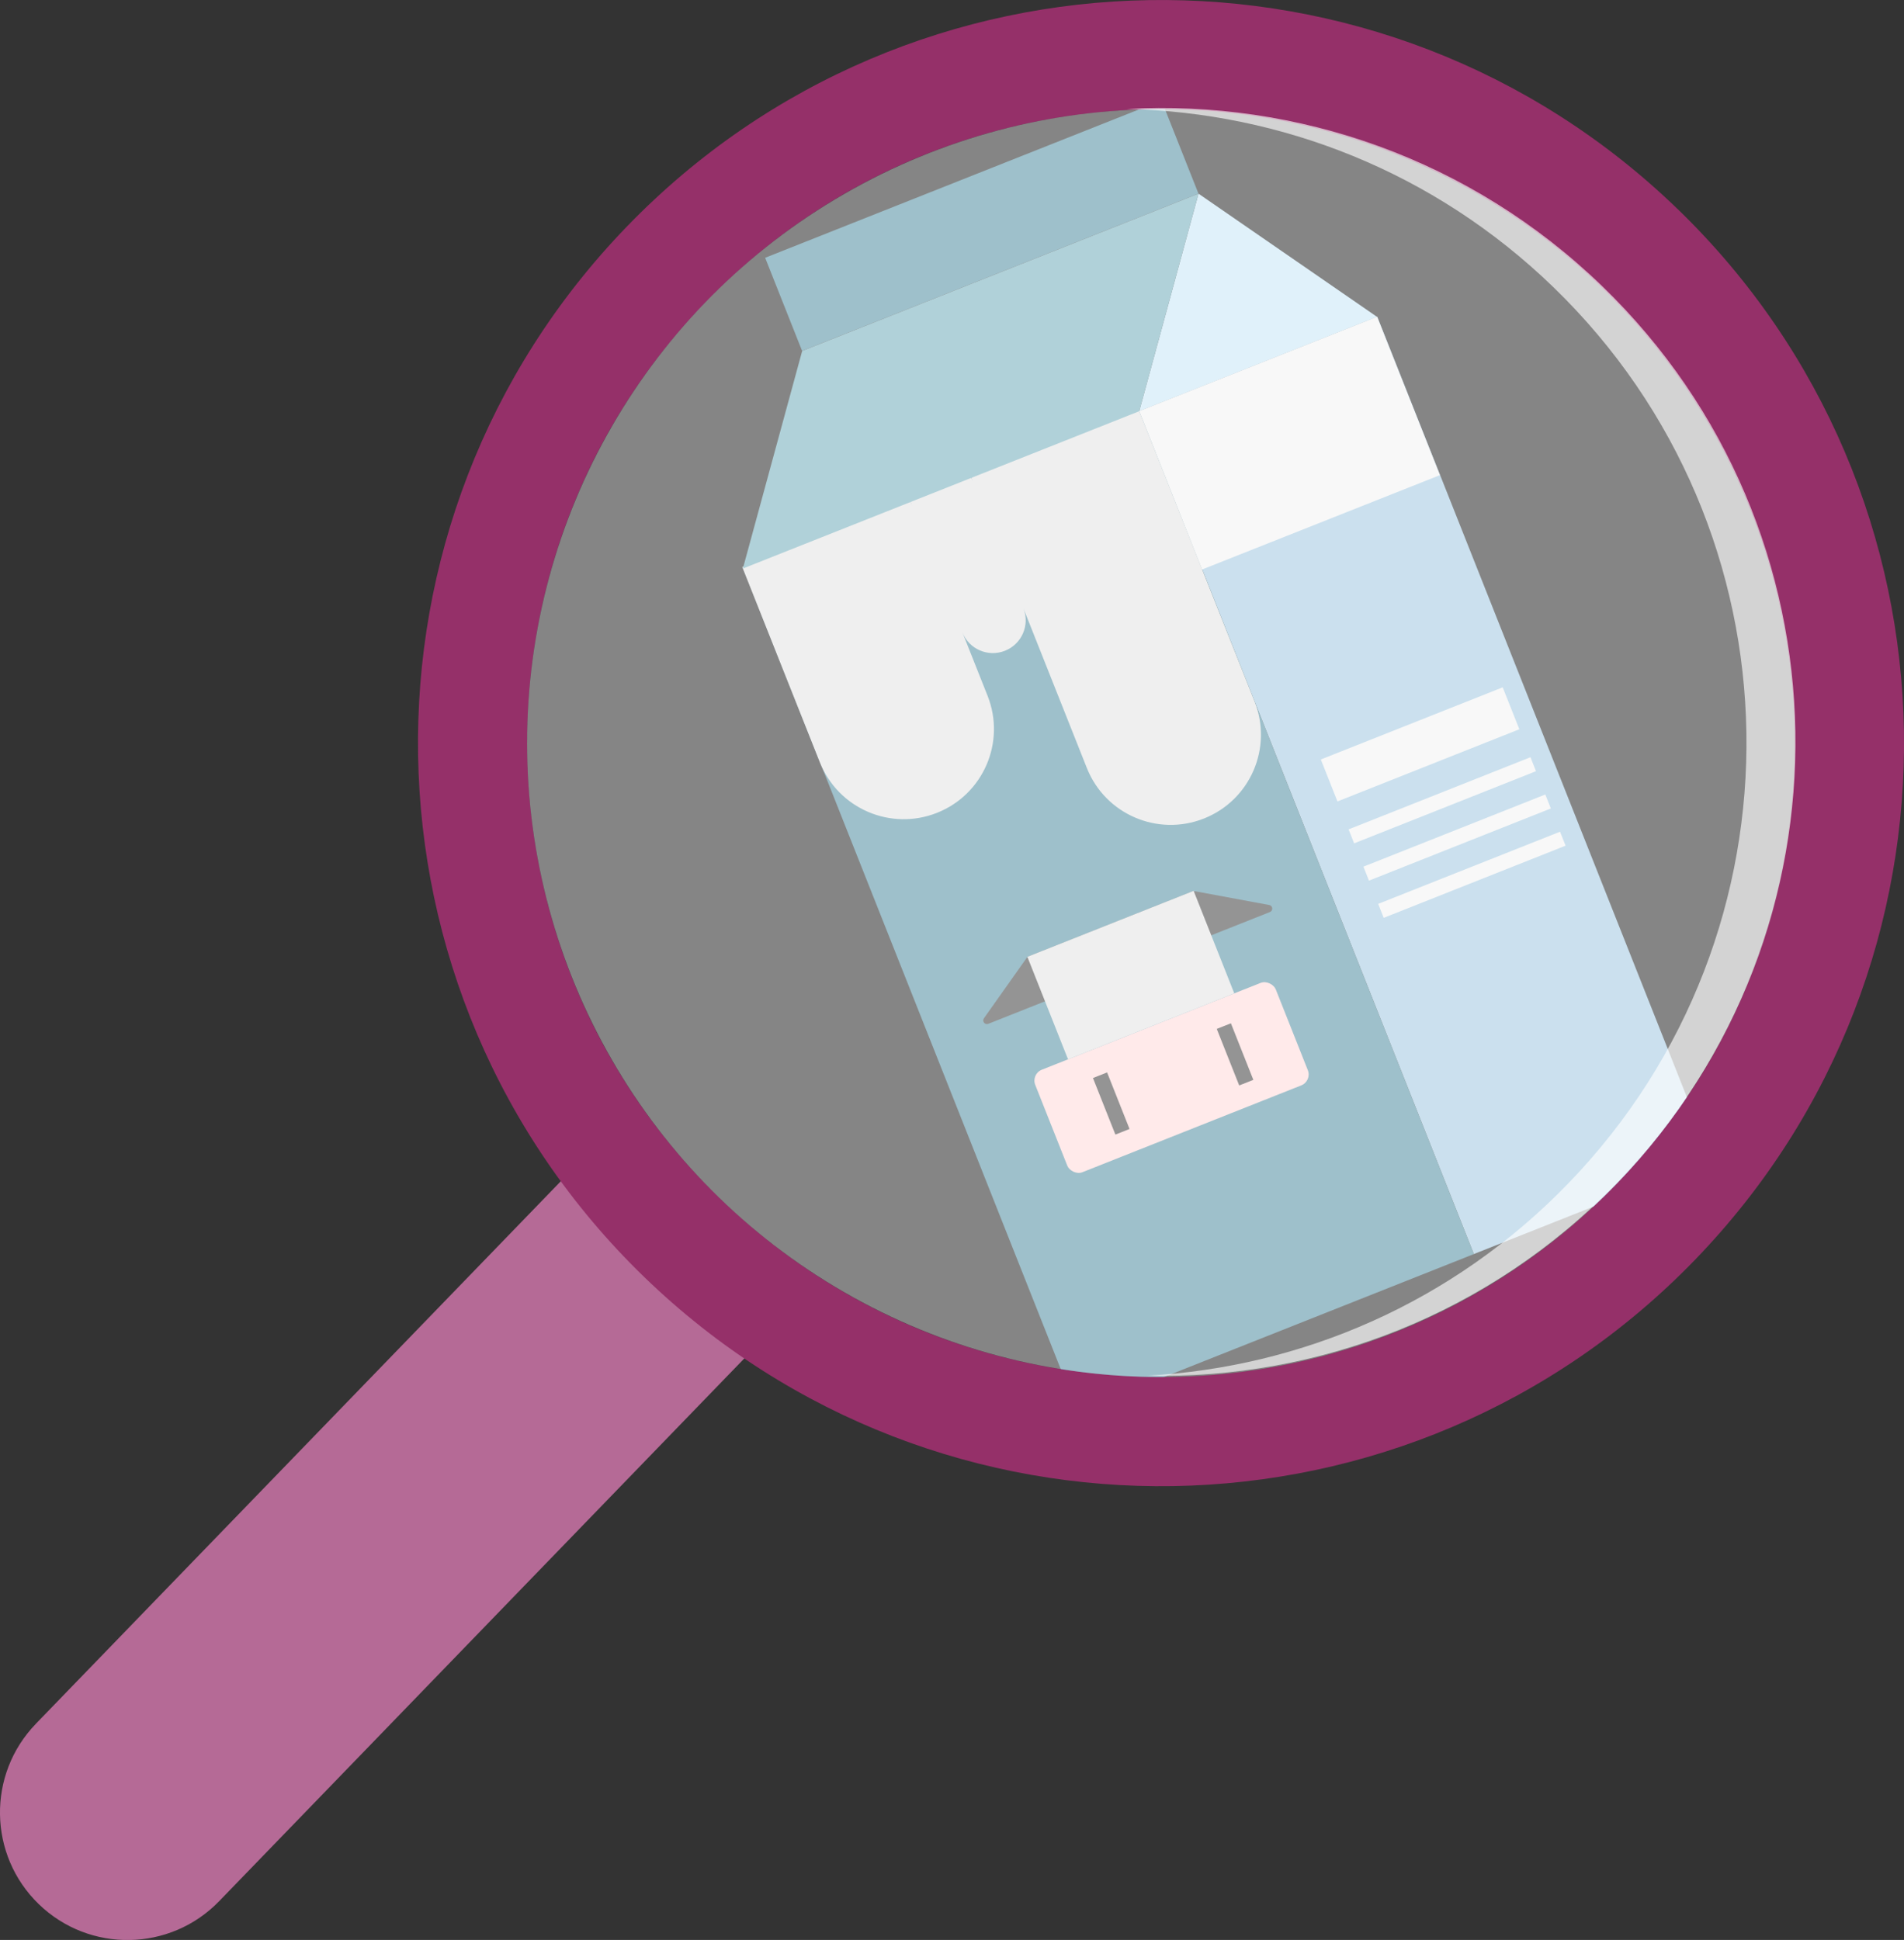 <?xml version="1.0" encoding="UTF-8"?>
<svg id="Layer_1" data-name="Layer 1" xmlns="http://www.w3.org/2000/svg" viewBox="0 0 513.33 522.97">
  <rect x="0" y="0" width="513.33" height="522.97" fill="#333333" stroke="none"/>
  <defs>
    <style>
      .cls-1 {
        fill: #a8cce2;
      }

      .cls-2 {
        fill: #f4f4f4;
      }

      .cls-3 {
        fill: #7cb2bf;
      }

      .cls-4 {
        fill: #b56a96;
      }

      .cls-5 {
        opacity: .4;
      }

      .cls-5, .cls-6 {
        fill: #fff;
      }

      .cls-7 {
        fill: #ffdcdc;
      }

      .cls-8 {
        fill: #4d4d4d;
      }

      .cls-9 {
        fill: #5d96a8;
      }

      .cls-6 {
        opacity: .64;
      }

      .cls-10 {
        fill: #e5e5e5;
      }

      .cls-11 {
        fill: #cbe8f7;
      }

      .cls-12 {
        fill: #953069;
      }
    </style>
  </defs>
  <g>
    <rect class="cls-9" x="207.23" y="47.35" width="114.97" height="27.01" transform="translate(533.2 19.79) rotate(158.36)"/>
    <g>
      <rect class="cls-1" x="349.85" y="89.5" width="68.98" height="244.48" transform="translate(819.68 266.8) rotate(158.36)"/>
      <rect class="cls-9" x="241.37" y="123.43" width="114.97" height="244.48" transform="translate(667.24 363.79) rotate(158.36)"/>
      <polygon class="cls-11" points="307.14 110.86 371.26 85.42 323.13 52.21 307.14 110.86"/>
      <g>
        <path class="cls-8" d="M322.08,240.24l20.11,3.73c.98,.18,1.11,1.53,.18,1.9l-75.92,30.13c-.92,.36-1.75-.69-1.18-1.49l11.53-16.29c.11-.16,.27-.28,.44-.35l44.28-17.57c.17-.07,.36-.09,.55-.05Z"/>
        <rect class="cls-7" x="280.97" y="275.65" width="69.77" height="29.72" rx="3.15" ry="3.15" transform="translate(716.58 444.04) rotate(158.36)"/>
        <rect class="cls-10" x="280.77" y="248.04" width="48.22" height="29.72" transform="translate(685.22 394.8) rotate(158.36)"/>
        <rect class="cls-8" x="330.92" y="276.07" width="4.1" height="16.4" transform="translate(747.31 425.68) rotate(158.36)"/>
        <rect class="cls-8" x="297.54" y="289.32" width="4.1" height="16.4" transform="translate(687.79 463.55) rotate(158.36)"/>
      </g>
      <rect class="cls-9" x="274.93" y="155.26" width="16.23" height="75.64" rx="6" ry="6" transform="translate(617.36 268.15) rotate(158.36)"/>
      <rect class="cls-2" x="313.19" y="96.52" width="68.98" height="45.92" transform="translate(714.91 102.31) rotate(158.36)"/>
      <path class="cls-10" d="M245.33,134.93l.54,1.37c-.19-.47-.32-.94-.42-1.42l16.19-6.43c.25,.42,.48,.85,.67,1.32l-.54-1.37,45.21-17.94,31.26,78.65c4.95,12.47-1.15,26.59-13.64,31.54-12.48,4.95-26.62-1.14-31.57-13.6l-17.12-43.09c1.8,4.53-.42,9.67-4.96,11.47s-9.68-.41-11.48-4.95l6.79,17.1c4.95,12.47-1.15,26.59-13.64,31.54-12.48,4.95-26.62-1.14-31.57-13.6l-20.93-52.66,45.21-17.94Z"/>
      <polygon class="cls-3" points="200.28 153.27 307.14 110.86 323.13 52.21 216.27 94.61 200.28 153.27"/>
      <rect class="cls-2" x="356.49" y="194.63" width="52.75" height="12.16" transform="translate(812.76 246.04) rotate(158.36)"/>
      <rect class="cls-2" x="362.47" y="213.74" width="52.75" height="4.05" transform="translate(829.86 272.9) rotate(158.36)"/>
      <rect class="cls-2" x="366.46" y="223.78" width="52.75" height="4.05" transform="translate(841.27 290.81) rotate(158.36)"/>
      <rect class="cls-2" x="370.46" y="233.83" width="52.75" height="4.05" transform="translate(852.67 308.71) rotate(158.36)"/>
    </g>
  </g>
  <path class="cls-4" d="M5.46,385.98H229.7v68.77H5.46c-18.98,0-34.38-15.41-34.38-34.38h0c0-18.98,15.41-34.38,34.38-34.38Z" transform="translate(-271.51 200.21) rotate(-45.94)"/>
  <path class="cls-12" d="M452.3,56.36C372.8-20.57,245.98-18.48,169.05,61.03c-76.93,79.51-74.84,206.33,4.67,283.26,79.51,76.93,206.33,74.84,283.26-4.67,76.93-79.51,74.84-206.33-4.67-283.26ZM194.17,323.14c-67.83-65.63-69.61-173.82-3.98-241.65,65.63-67.83,173.82-69.61,241.65-3.98s69.61,173.82,3.98,241.65c-65.63,67.83-173.82,69.61-241.65,3.98Z"/>
  <circle class="cls-5" cx="313.01" cy="200.32" r="170.9"/>
  <path class="cls-6" d="M432.01,77.19c-35.62-34.47-82.38-50.33-128.25-47.81,41.53,.91,82.84,16.86,115.04,48.03,67.83,65.63,69.61,173.82,3.98,241.65-31.16,32.21-71.92,49.51-113.4,51.79,45.93,1.01,92.14-16.39,126.61-52.01,65.63-67.83,63.85-176.02-3.98-241.65Z"/>
</svg>